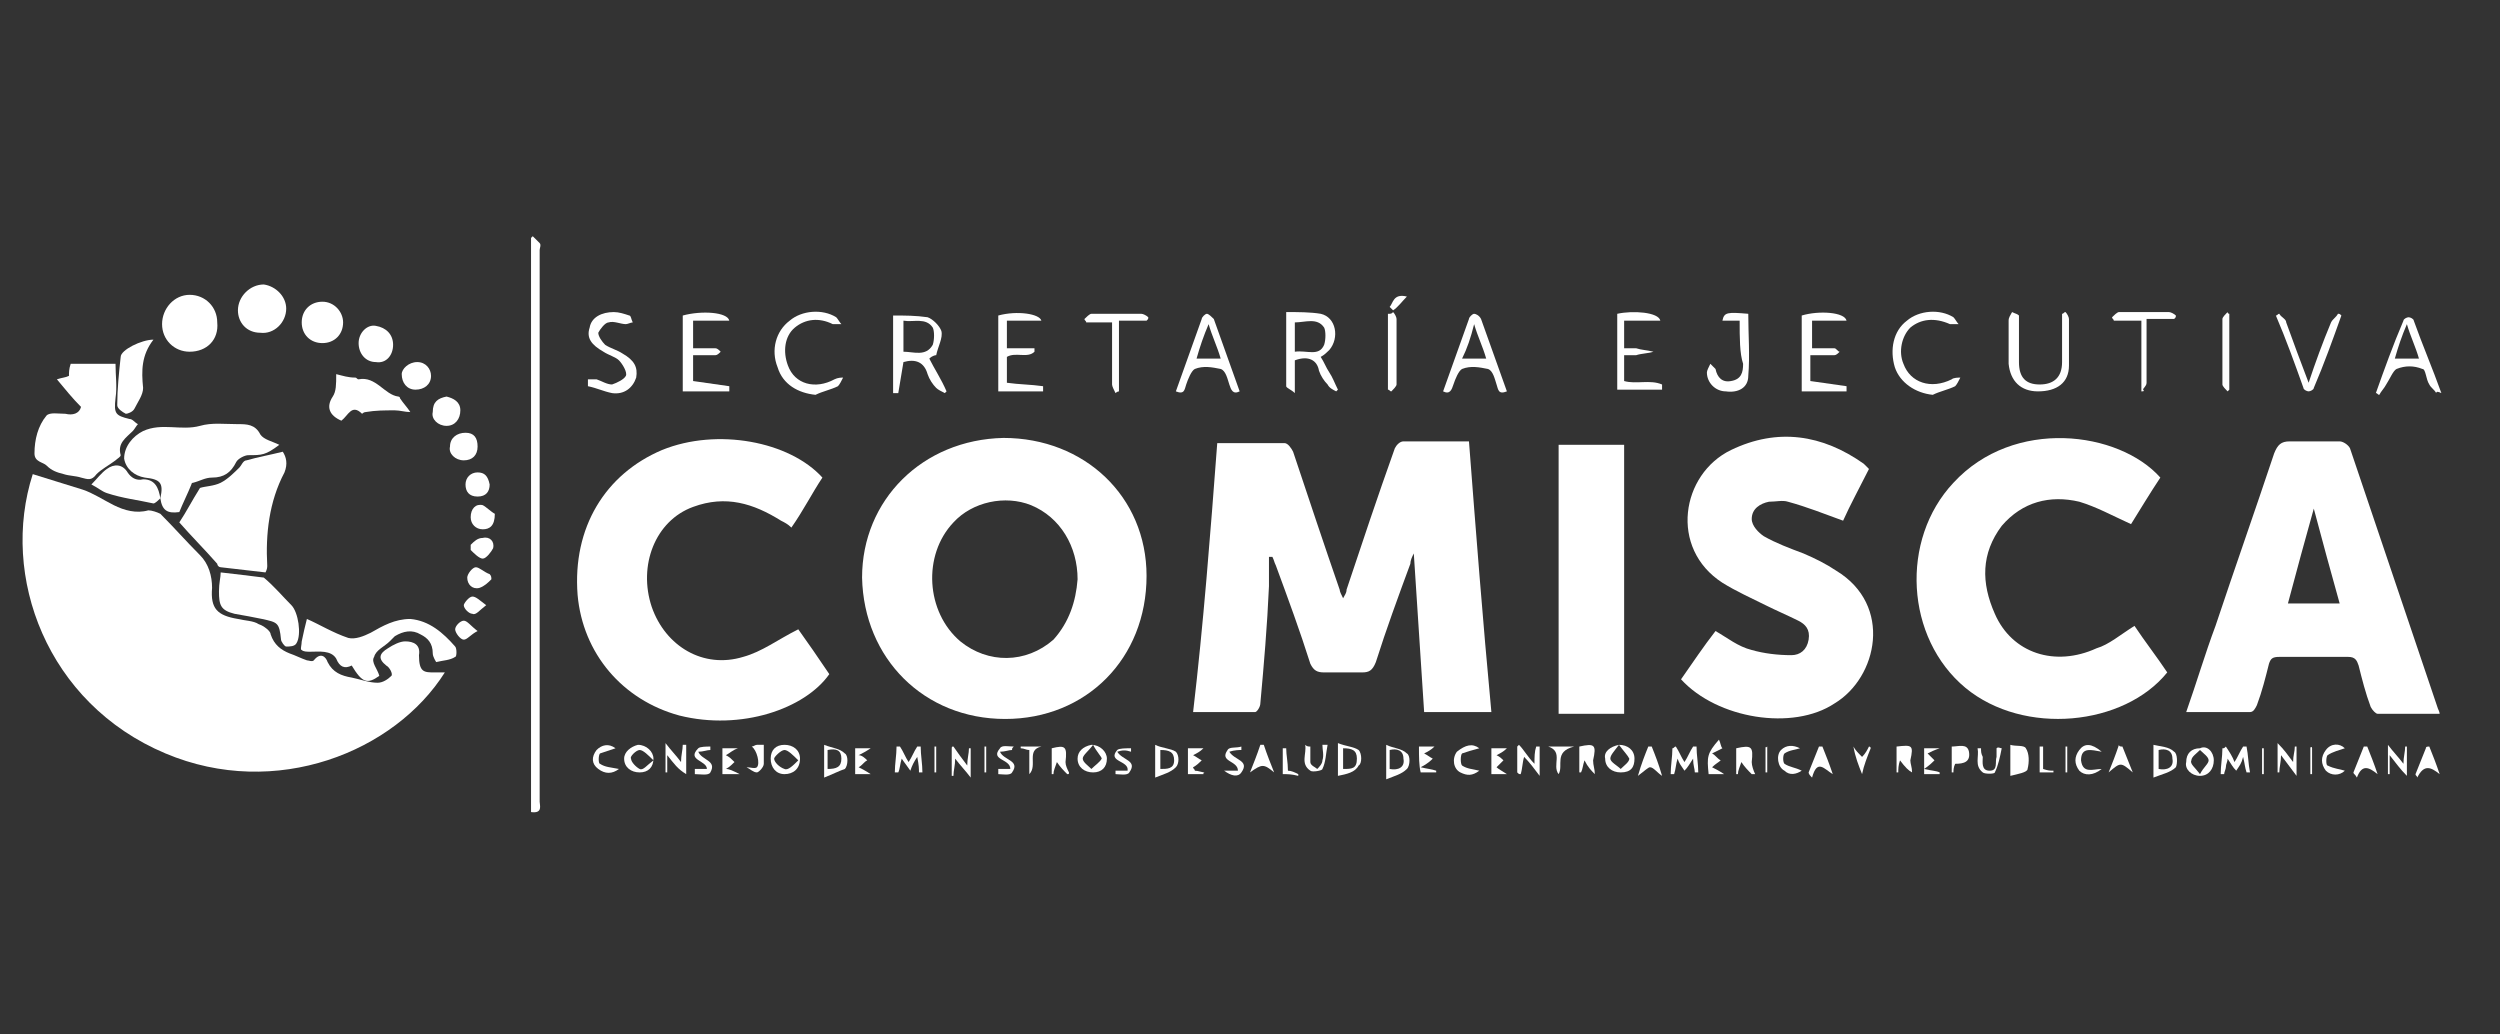 <?xml version="1.0" encoding="utf-8"?>
<!-- Generator: Adobe Illustrator 22.0.0, SVG Export Plug-In . SVG Version: 6.00 Build 0)  -->
<svg version="1.1" id="Layer_1" xmlns="http://www.w3.org/2000/svg" xmlns:xlink="http://www.w3.org/1999/xlink" x="0px" y="0px"
	 viewBox="0 0 145 60" style="enable-background:new 0 0 145 60;" xml:space="preserve">
<rect x="0" y="0" width="145" height="60" fill="#333333" stroke="none"/>
<style type="text/css">
	.st0{fill:#FFFFFF;}
</style>
<g>
	<path class="st0" d="M1.9,27.5c1,0.3,1.9,0.6,2.9,0.9c0.6,0.2,1.2,0.6,1.8,0.9c0.6,0.3,1.3,0.5,2,0.3c0.2,0,0.5,0.1,0.7,0.2
		c0.8,0.8,1.5,1.6,2.3,2.4c0.5,0.5,0.7,1.2,0.7,1.9c-0.1,1.2,0.3,1.6,1.5,1.8c0.4,0.1,0.9,0.1,1.2,0.3c0.3,0.1,0.7,0.4,0.7,0.6
		c0.2,0.6,0.6,0.9,1.1,1.1c0.3,0.1,0.7,0.3,1,0.4c0.1,0,0.3,0.1,0.4,0c0.4-0.5,0.7-0.2,0.8,0.1c0.3,0.6,0.8,0.8,1.4,0.9
		c0.5,0.1,1,0.3,1.5,0.3c0.3,0,0.6-0.2,0.8-0.4c0.1-0.1-0.1-0.5-0.3-0.6c-0.5-0.4-0.4-0.7,0.1-1c0.3-0.2,0.7-0.4,1-0.4
		c0.5,0,0.9,0.2,0.8,0.8C24.3,39,24.6,39,25.2,39c0.2,0,0.4,0,0.6,0c-2.9,4.6-9.8,7.4-16.2,4.7C2.7,40.8,0,33.4,1.9,27.5z"/>
	<path class="st0" d="M70.6,25.7c1.3,0,2.6,0,3.9,0c0.2,0,0.4,0.3,0.5,0.5c0.9,2.7,1.8,5.4,2.7,8c0,0.1,0.1,0.3,0.2,0.5
		c0.1-0.2,0.2-0.3,0.2-0.5c0.9-2.7,1.8-5.4,2.8-8.2c0.1-0.2,0.3-0.4,0.5-0.4c1.3,0,2.5,0,3.8,0c0.4,5.2,0.8,10.4,1.3,15.7
		c-1.3,0-2.5,0-3.9,0c-0.2-3.1-0.4-6.2-0.6-9.2c-0.1,0.2-0.2,0.4-0.2,0.6c-0.7,1.9-1.4,3.8-2,5.7C79.6,38.9,79.4,39,79,39
		c-0.7,0-1.5,0-2.2,0c-0.4,0-0.6-0.1-0.8-0.5c-0.6-1.9-1.3-3.8-2-5.7c-0.1-0.2-0.1-0.3-0.2-0.5c-0.1,0-0.1,0-0.2,0
		c0,0.6,0,1.2,0,1.7c-0.1,2.3-0.3,4.6-0.5,6.8c0,0.2-0.2,0.5-0.3,0.5c-1.2,0-2.4,0-3.6,0C69.8,36.2,70.2,31,70.6,25.7z"/>
	<path class="st0" d="M58.3,41.7c-4.7,0-8.2-3.5-8.3-8.2c0-4.5,3.5-8,8.2-8.1c4.7,0,8.3,3.4,8.3,8C66.5,38.2,63,41.7,58.3,41.7z
		 M62.5,33.6c0-1.9-1-3.6-2.7-4.3c-1.5-0.6-3.4-0.2-4.5,1c-1.8,1.9-1.6,5.2,0.4,6.9c1.6,1.3,3.8,1.3,5.4-0.1
		C62,36.1,62.4,34.9,62.5,33.6z"/>
	<path class="st0" d="M141.5,41.4c-1.2,0-2.4,0-3.6,0c-0.1,0-0.3-0.2-0.4-0.4c-0.3-0.8-0.5-1.6-0.7-2.4c-0.1-0.3-0.2-0.5-0.6-0.5
		c-1.3,0-2.7,0-4,0c-0.4,0-0.5,0.1-0.6,0.4c-0.2,0.8-0.4,1.6-0.7,2.4c-0.1,0.2-0.2,0.4-0.4,0.4c-1.2,0-2.4,0-3.7,0
		c0.6-1.7,1.1-3.4,1.7-5c1.1-3.3,2.3-6.7,3.4-10c0.2-0.5,0.4-0.7,0.9-0.7c1,0,2,0,2.9,0c0.2,0,0.5,0.2,0.6,0.4
		c1.7,5,3.4,10.1,5.1,15.1C141.5,41.3,141.5,41.4,141.5,41.4z M135.7,35c-0.5-1.8-1-3.6-1.5-5.5c-0.5,1.8-1,3.6-1.5,5.5
		C133.7,35,134.7,35,135.7,35z"/>
	<path class="st0" d="M123.8,36.3c0.6,0.9,1.3,1.8,1.9,2.7c-2.5,3.1-8.3,3.7-11.7,0.9c-3.5-2.9-3.8-8.6-0.7-11.9
		c3.5-3.8,9.6-3,12-0.3c-0.6,0.9-1.2,1.9-1.7,2.7c-1.1-0.5-2-1-3-1.3c-1.7-0.4-3.3,0-4.5,1.4c-1.2,1.6-1.2,3.3-0.4,5.1
		c1,2.3,3.5,3.1,5.9,2C122.3,37.4,123,36.8,123.8,36.3z"/>
	<path class="st0" d="M47.7,27.7c-0.6,0.9-1.1,1.9-1.8,2.9c-0.2-0.2-0.4-0.3-0.6-0.4c-1.6-1-3.2-1.5-5.1-0.8
		c-2.2,0.8-3.2,3.4-2.4,5.8c0.8,2.3,3,3.6,5.3,2.9c1.1-0.3,2-1,3.2-1.6c0.5,0.7,1.2,1.7,1.8,2.6c-1.4,2-5.1,3.3-8.7,2.4
		c-3.3-0.9-5.6-3.6-5.9-7c-0.3-3.9,1.6-7,4.9-8.4C41.6,24.8,45.8,25.6,47.7,27.7z"/>
	<path class="st0" d="M97.5,39.4c0.7-1,1.3-1.9,2-2.8c0.7,0.4,1.3,0.9,2.1,1.1c0.7,0.2,1.5,0.3,2.3,0.3c0.5,0,0.9-0.3,1-0.9
		c0.1-0.6-0.2-0.9-0.6-1.1c-0.6-0.3-1.3-0.6-1.9-0.9c-0.8-0.4-1.7-0.8-2.5-1.3c-3.1-2-2.4-6.3,0.5-7.7c2.7-1.3,5.3-0.9,7.7,0.8
		c0.1,0.1,0.2,0.2,0.3,0.3c-0.5,1-1.1,2.1-1.5,3c-1.1-0.4-2.1-0.8-3.2-1.1c-0.3-0.1-0.7,0-1.1,0c-0.5,0.1-1,0.4-1,1
		c0,0.4,0.4,0.8,0.7,1c0.7,0.4,1.5,0.7,2.3,1c0.7,0.3,1.3,0.6,1.9,1c3.3,2,2.4,6.2-0.1,7.7C104,42.4,99.6,41.7,97.5,39.4z"/>
	<path class="st0" d="M94.2,41.4c-1.3,0-2.5,0-3.8,0c0-5.2,0-10.4,0-15.6c1.2,0,2.5,0,3.8,0C94.2,31,94.2,36.2,94.2,41.4z"/>
	<path class="st0" d="M15.4,33.2c-0.9-0.1-1.7-0.2-2.6-0.3c-0.1,0-0.2-0.1-0.2-0.2c-0.7-0.8-1.5-1.6-2.2-2.4c0.4-0.6,0.7-1.2,1.2-2
		c0.3-0.1,0.8-0.1,1.2-0.3c0.4-0.2,0.8-0.6,1.1-0.9c0.1-0.1,0.2-0.4,0.4-0.4c0.7-0.2,1.3-0.3,2.1-0.5c0.2,0.3,0.3,0.7,0.1,1.2
		c-0.9,1.7-1.1,3.6-1,5.4C15.5,32.9,15.5,33,15.4,33.2z"/>
	<path class="st0" d="M9.3,28.9c0.2-0.9,0-1.1-0.9-1.2c-0.6-0.1-1.1-0.5-1.2-1.1c0-0.7,0.5-1.3,1.1-1.6c1.1-0.5,2.2,0,3.3-0.3
		c0.7-0.2,1.4-0.1,2.2-0.1c0.5,0,1,0,1.3,0.6c0.2,0.3,0.7,0.4,1.1,0.6c-0.8,0.6-1,0.6-1.8,0.6c-0.2,0-0.6,0.2-0.7,0.4
		c-0.3,0.6-0.7,0.9-1.4,0.9c-0.4,0-0.7,0.2-1.1,0.3c-0.1,0-0.1,0.1-0.1,0.1c-0.2,0.5-0.5,1.1-0.7,1.6C9.7,29.8,9.4,29.6,9.3,28.9
		L9.3,28.9z"/>
	<path class="st0" d="M4.7,23.6c-0.5-0.5-0.9-1-1.4-1.6c0.3-0.1,0.5-0.1,0.7-0.2c0-0.2,0-0.4,0.1-0.7c0.8,0,1.7,0,2.6,0
		c0,0.7,0.1,1.3,0,2c-0.1,0.9,0,1,0.8,1.2c0.2,0,0.3,0.2,0.5,0.3c-0.1,0.1-0.2,0.3-0.3,0.4c-0.4,0.4-0.9,0.7-0.7,1.4
		c0,0.1-0.2,0.2-0.3,0.3c-0.4,0.3-0.8,0.5-1.1,0.8c-0.3,0.4-0.5,0.3-0.9,0.2c-0.3-0.1-0.7-0.1-1-0.2C3.3,27.4,3,27.3,2.7,27
		c-0.2-0.2-0.7-0.2-0.7-0.7c0-0.8,0.2-1.6,0.7-2.2C2.9,23.9,3.4,24,3.8,24C4.2,24.1,4.6,24,4.7,23.6z"/>
	<path class="st0" d="M30.8,47.1c0-11.1,0-22.2,0-33.3c0,0,0.1-0.1,0.1-0.1c0.1,0.1,0.3,0.3,0.4,0.4c0.1,0.1,0,0.3,0,0.4
		c0,10.7,0,21.3,0,32C31.3,46.7,31.5,47.2,30.8,47.1z"/>
	<path class="st0" d="M22,39.2c-0.7,0.5-1,0.4-1.6-0.6c-0.4,0.2-0.7,0.1-0.9-0.4c-0.3-0.5-1-0.4-1.5-0.4c-0.2,0-0.4,0-0.5-0.1
		c-0.1,0,0-0.3,0-0.5c0.1-0.5,0.2-0.9,0.3-1.3c0.7,0.3,1.5,0.8,2.4,1.1c0.4,0.1,0.9-0.1,1.3-0.3c0.7-0.4,1.4-0.8,2.3-0.8
		c1.1,0.1,1.9,0.8,2.6,1.6c0.1,0.1,0.1,0.6,0,0.6c-0.3,0.2-0.7,0.2-1.1,0.3c0,0-0.2-0.3-0.2-0.5c0-0.6-0.3-0.9-0.7-1.1
		c-0.5-0.3-1-0.2-1.5,0.1c-0.1,0.1-0.2,0.2-0.3,0.3c-0.3,0.3-0.8,0.5-0.9,0.9C21.5,38.4,21.9,38.8,22,39.2z"/>
	<path class="st0" d="M12.8,33.2c0.9,0.1,1.7,0.2,2.5,0.3c0.6,0.5,1.1,1.1,1.6,1.6c0.4,0.4,0.6,1.7,0.3,2.2
		c-0.1,0.2-0.4,0.2-0.6,0.2c-0.1,0-0.3-0.3-0.3-0.4c-0.1-1-0.2-1-1.1-1.2c-0.5-0.1-1-0.2-1.6-0.3c-0.8-0.2-0.9-0.5-0.9-1.3
		C12.7,33.8,12.8,33.5,12.8,33.2z"/>
	<path class="st0" d="M11,20.4c-0.9,0-1.6-0.7-1.6-1.6c0-0.9,0.7-1.7,1.6-1.7c0.9,0,1.6,0.7,1.6,1.6C12.7,19.7,12,20.4,11,20.4z"/>
	<path class="st0" d="M19.8,24.4c-0.7-0.3-0.9-0.8-0.5-1.4c0.2-0.3,0.2-0.7,0.2-1.3c0.4,0.1,0.7,0.2,1.1,0.2c0.1,0,0.1,0.1,0.2,0.1
		c1-0.2,1.5,0.9,2.3,1c0,0,0.1,0,0.1,0.1c0.2,0.3,0.4,0.5,0.6,0.8c-0.3,0-0.6-0.1-0.9-0.1c-0.6,0-1.1,0-1.7,0.1
		c-0.1,0-0.2,0.1-0.2,0.1C20.4,23.4,20.2,24.1,19.8,24.4z"/>
	<path class="st0" d="M16.6,17.9c0,0.8-0.7,1.5-1.5,1.4c-0.8,0-1.3-0.6-1.3-1.3c0-0.8,0.7-1.5,1.5-1.5C16,16.6,16.6,17.2,16.6,17.9z
		"/>
	<path class="st0" d="M75.1,20.9c0,0.6,0,1.1,0,1.9c-0.2-0.2-0.5-0.3-0.5-0.4c0-1.4,0-2.8,0-4.3c0.7,0,1.4,0,2,0.1
		c0.9,0.2,1.1,1.4,0.5,2.1c-0.1,0.1-0.3,0.3-0.5,0.4c0.2,0.3,0.3,0.6,0.5,0.9c0.2,0.3,0.3,0.6,0.5,1c0,0-0.1,0.1-0.1,0.1
		c-0.2-0.1-0.4-0.2-0.5-0.4c-0.2-0.2-0.4-0.5-0.5-0.8C76.4,20.9,75.9,20.6,75.1,20.9z M75.1,20.4c0.7-0.1,1.4,0.3,1.7-0.4
		c0.1-0.3,0.1-0.8,0-1c-0.4-0.6-1.1-0.3-1.7-0.3C75.1,19.3,75.1,19.8,75.1,20.4z"/>
	<path class="st0" d="M53.9,20.8c0.3,0.6,0.7,1.2,1,1.9c0,0-0.1,0.1-0.1,0.1c-0.2-0.1-0.4-0.2-0.5-0.3c-0.2-0.2-0.4-0.5-0.5-0.8
		c-0.2-0.7-0.7-0.9-1.4-0.7c-0.1,0.6-0.2,1.2-0.3,1.8c0,0-0.2,0-0.3,0c0-1.5,0-3,0-4.5c0.7,0,1.3,0,2,0.1c0.3,0.1,0.7,0.5,0.8,0.8
		c0.1,0.4-0.2,0.9-0.3,1.4C54.3,20.6,54.1,20.6,53.9,20.8z M52.4,20.4c0.6,0,1.3,0.3,1.7-0.4c0.1-0.3,0.1-0.8,0-1
		c-0.4-0.6-1.1-0.3-1.7-0.4C52.4,19.3,52.4,19.8,52.4,20.4z"/>
	<path class="st0" d="M8.9,19.7c-0.7,0.9-0.7,1.8-0.6,2.8c0,0.4-0.3,0.8-0.5,1.2C7.7,23.9,7.4,24,7.3,24c-0.2-0.1-0.5-0.3-0.5-0.5
		c0-0.9,0.1-1.9,0.2-2.8C7,20.3,8.2,19.7,8.9,19.7z"/>
	<path class="st0" d="M96.3,18.6c-0.7,0-1.4,0-2.1,0c0,0.5,0,1,0,1.6c0.3,0,0.5,0,0.7,0c0.3,0.1,0.6,0.1,1,0.2
		c-0.3,0.1-0.7,0.1-1,0.2c-0.2,0-0.5,0-0.7,0c0,0.6,0,1,0,1.5c0.7,0.2,1.5-0.1,2.2,0.2c0,0.1,0,0.2,0,0.3c-0.9,0-1.7,0-2.6,0
		c0-1.4,0-2.9,0-4.4C94.7,18,96.2,18.1,96.3,18.6z"/>
	<path class="st0" d="M60.5,22.7c-0.9,0-1.8,0-2.6,0c0-1.5,0-3,0-4.4c1.1-0.3,2.4-0.1,2.5,0.3c-0.7,0-1.3,0-2,0c0,0.6,0,1,0,1.6
		c0.5,0,1.1,0,1.6,0c0,0.1,0,0.2,0,0.2c-0.4,0.4-1.1,0-1.6,0.3c0,0.5,0,1,0,1.5c0.7,0.1,1.4,0.1,2.1,0.2
		C60.5,22.4,60.5,22.6,60.5,22.7z"/>
	<path class="st0" d="M107.1,18.6c-0.4,0-0.7,0-1,0c-0.3,0-0.6,0-1,0c0,0.5,0,1,0,1.6c0.4,0,0.9,0,1.3,0c0.1,0,0.2,0.2,0.3,0.2
		c-0.1,0.1-0.2,0.2-0.3,0.2c-0.4,0-0.9,0-1.4,0c0,0.6,0,1,0,1.5c0.7,0.1,1.4,0.2,2.1,0.3c0,0,0,0.2,0,0.3c-0.9,0-1.7,0-2.6,0
		c0-1.5,0-2.9,0-4.4C105.5,18,107,18.1,107.1,18.6z"/>
	<path class="st0" d="M42.3,18.6c-0.7,0-1.4,0-2.1,0c0,0.5,0,1,0,1.6c0.5,0,0.9,0,1.3,0c0.1,0,0.2,0.1,0.3,0.2
		c-0.1,0.1-0.2,0.2-0.3,0.2c-0.4,0-0.8,0-1.3,0c0,0.5,0,1,0,1.5c0.7,0.1,1.4,0.2,2.1,0.3c0,0,0,0.2,0,0.3c-0.9,0-1.7,0-2.7,0
		c0-0.8,0-1.5,0-2.2c0-0.7,0-1.4,0-2.2C40.7,18,42.2,18.1,42.3,18.6z"/>
	<path class="st0" d="M117.1,18.3c0,0.9,0,1.8,0,2.7c0,0.9,0.4,1.3,1.2,1.3c0.8,0,1.3-0.4,1.3-1.3c0-0.9,0-1.9,0-2.8
		c0.1,0,0.1-0.1,0.2-0.1c0.1,0.1,0.2,0.3,0.2,0.4c0,0.9,0,1.8,0,2.7c0,1-0.7,1.5-1.8,1.5c-1,0-1.6-0.6-1.7-1.6c0-0.8,0-1.7,0-2.5
		c0-0.2,0.1-0.3,0.2-0.5C116.9,18.2,117,18.2,117.1,18.3z"/>
	<path class="st0" d="M141.3,22.8c-0.1-0.2-0.3-0.3-0.4-0.5c-0.2-0.3-0.2-0.9-0.4-0.9c-0.5-0.2-1-0.2-1.5,0
		c-0.2,0.1-0.4,0.6-0.6,0.9c-0.1,0.2-0.3,0.4-0.4,0.6c-0.1,0-0.1-0.1-0.2-0.1c0.5-1.4,1-2.8,1.6-4.2c0-0.1,0.2-0.2,0.3-0.2
		c0.1,0,0.3,0.1,0.3,0.2c0.5,1.4,1.1,2.8,1.6,4.2C141.4,22.7,141.3,22.7,141.3,22.8z M140.3,20.8c-0.2-0.7-0.5-1.3-0.7-2
		c-0.3,0.7-0.5,1.3-0.7,2C139.4,20.8,139.8,20.8,140.3,20.8z"/>
	<path class="st0" d="M68.2,22.7c0.5-1.4,1-2.8,1.5-4.2c0-0.1,0.2-0.3,0.3-0.3c0.1,0,0.3,0.2,0.4,0.3c0.5,1.4,1,2.8,1.5,4.2
		c-0.4,0.2-0.5-0.1-0.6-0.4c-0.1-0.3-0.2-0.8-0.5-0.9c-0.5-0.1-1-0.2-1.5,0c-0.2,0.1-0.4,0.6-0.5,0.9C68.7,22.6,68.7,22.9,68.2,22.7
		z M70.8,20.8c-0.2-0.7-0.5-1.3-0.7-2c-0.3,0.7-0.5,1.3-0.7,2C69.9,20.8,70.3,20.8,70.8,20.8z"/>
	<path class="st0" d="M83.7,22.7c0.5-1.4,1-2.8,1.5-4.2c0-0.1,0.2-0.3,0.3-0.3c0.1,0,0.3,0.1,0.4,0.3c0.5,1.4,1,2.8,1.5,4.2
		c-0.5,0.2-0.5-0.1-0.6-0.4c-0.1-0.3-0.2-0.8-0.5-0.9c-0.5-0.1-1-0.2-1.5,0c-0.2,0.1-0.4,0.6-0.5,0.9C84.2,22.6,84.1,22.9,83.7,22.7
		z M84.8,20.8c0.5,0,0.9,0,1.4,0c-0.2-0.7-0.5-1.3-0.7-2C85.3,19.6,85.1,20.2,84.8,20.8z"/>
	<path class="st0" d="M9.3,28.9C9.2,29,9,29.2,8.9,29.2C8,29,7.1,28.9,6.2,28.6c-0.3-0.1-0.5-0.3-0.9-0.5c0.3-0.3,0.6-0.7,0.9-0.9
		c0.4-0.3,0.9-0.3,1.2,0.2c0.2,0.3,0.5,0.5,0.9,0.4C9,27.8,9.2,28.3,9.3,28.9C9.3,28.9,9.3,28.9,9.3,28.9z"/>
	<path class="st0" d="M47.3,22.9c-1-0.1-1.9-0.6-2.2-1.6c-0.4-1-0.1-2.1,0.7-2.7c0.7-0.6,1.9-0.7,2.7-0.2c0.1,0.1,0.2,0.3,0.3,0.4
		c-0.2,0-0.4,0-0.5,0c-0.8-0.4-1.6-0.3-2.2,0.2c-0.6,0.5-0.7,1.4-0.4,2.2c0.4,1.1,1.6,1.4,2.7,0.8c0.2-0.1,0.4-0.1,0.5-0.1
		c-0.1,0.2-0.2,0.4-0.3,0.5C48.2,22.6,47.7,22.7,47.3,22.9z"/>
	<path class="st0" d="M112.1,22.9c-1-0.1-1.9-0.7-2.2-1.6c-0.3-1-0.1-2.1,0.7-2.7c0.7-0.6,1.9-0.7,2.7-0.2c0.1,0.1,0.2,0.3,0.3,0.4
		c-0.2,0-0.3,0-0.5,0c-0.9-0.4-1.7-0.3-2.3,0.2c-0.5,0.5-0.7,1.4-0.4,2.1c0.4,1.1,1.6,1.5,2.8,0.9c0.1-0.1,0.4-0.1,0.5-0.1
		c-0.1,0.2-0.2,0.4-0.3,0.5C113,22.6,112.5,22.7,112.1,22.9z"/>
	<path class="st0" d="M18.7,19.9c-0.7,0-1.2-0.5-1.2-1.2c0-0.7,0.5-1.2,1.2-1.2c0.7,0,1.2,0.6,1.2,1.2
		C19.9,19.4,19.4,19.9,18.7,19.9z"/>
	<path class="st0" d="M34.1,22c0.2,0,0.3,0,0.5,0c0.3,0.1,0.6,0.3,0.9,0.3c0.3-0.1,0.7-0.3,0.8-0.5c0.1-0.2-0.2-0.7-0.4-0.9
		c-0.2-0.2-0.6-0.3-0.9-0.5c-0.7-0.4-1-0.8-0.8-1.4c0.1-0.6,0.7-0.9,1.4-0.9c0.3,0,0.6,0.1,0.9,0.2c0.1,0,0.1,0.2,0.2,0.4
		c-0.1,0-0.3,0.1-0.4,0.1c-0.3,0-0.7-0.2-1-0.1c-0.2,0-0.5,0.4-0.6,0.6c0,0.2,0.2,0.5,0.4,0.7c0.3,0.2,0.7,0.3,1,0.5
		c0.7,0.4,0.9,0.8,0.8,1.4c-0.2,0.6-0.7,1-1.4,0.9c-0.5-0.1-0.9-0.3-1.4-0.4C34.1,22.3,34.1,22.2,34.1,22z"/>
	<path class="st0" d="M135.8,18.3c-0.5,1.4-1,2.8-1.6,4.2c0,0.1-0.2,0.2-0.3,0.2c-0.1,0-0.3-0.1-0.3-0.2c-0.5-1.4-1-2.8-1.6-4.2
		c0.1,0,0.1-0.1,0.2-0.1c0.1,0.2,0.4,0.3,0.4,0.5c0.4,1.1,0.8,2.2,1.3,3.5c0.4-1.2,0.8-2.3,1.3-3.5c0.1-0.2,0.3-0.3,0.4-0.5
		C135.7,18.2,135.7,18.2,135.8,18.3z"/>
	<path class="st0" d="M100.9,18.6c-0.4,0-0.7,0-1,0c0.1-0.5,0.3-0.5,1.5-0.4c0,1.2,0.1,2.4,0,3.6c0,0.7-0.6,1-1.3,0.9
		c-0.6,0-1.1-0.5-1.1-1.1c0-0.1,0.1-0.3,0.2-0.5c0.1,0.1,0.2,0.2,0.3,0.3c0.1,0.5,0.4,0.8,0.9,0.7c0.6-0.1,0.7-0.5,0.7-1
		C100.9,20.5,100.9,19.6,100.9,18.6z"/>
	<path class="st0" d="M124.2,22.7c0-1.3,0-2.7,0-4.1c-0.6,0-1.1,0-1.6,0c0-0.1-0.1-0.1-0.1-0.2c0.1-0.1,0.3-0.3,0.4-0.3
		c1,0,2,0,2.9,0c0.1,0,0.3,0.1,0.4,0.2c0,0.1,0,0.1-0.1,0.2c-0.5,0-1,0-1.6,0c0,0.8,0,1.6,0,2.4c0,0.4,0,0.9,0,1.3
		c0,0.2-0.2,0.3-0.2,0.4C124.4,22.7,124.3,22.7,124.2,22.7z"/>
	<path class="st0" d="M64.9,18.6c0,1.4,0,2.7,0,4.1c-0.1,0-0.2,0.1-0.2,0.1c-0.1-0.2-0.2-0.4-0.2-0.5c0-1.2,0-2.3,0-3.6
		c-0.5,0-1,0-1.5,0c0-0.1-0.1-0.1-0.1-0.2c0.1-0.1,0.3-0.3,0.4-0.3c1,0,2,0,2.9,0c0.1,0,0.3,0.1,0.4,0.2c0,0.1,0,0.1-0.1,0.2
		C65.9,18.6,65.4,18.6,64.9,18.6z"/>
	<path class="st0" d="M22.8,20c0,0.6-0.4,1.1-1,1c-0.6,0-1-0.5-1-1.1c0-0.6,0.5-1.1,1-1C22.4,19,22.8,19.4,22.8,20z"/>
	<path class="st0" d="M129.3,18.2c0,1.5,0,2.9,0,4.4c0,0-0.1,0.1-0.1,0.1c-0.1-0.1-0.3-0.3-0.3-0.4c0-1.3,0-2.6,0-3.8
		c0-0.1,0.2-0.3,0.3-0.4C129.2,18.2,129.3,18.2,129.3,18.2z"/>
	<path class="st0" d="M80.8,18.1c0.1,0.1,0.2,0.3,0.2,0.4c0,1.3,0,2.5,0,3.8c0,0.1-0.2,0.3-0.3,0.4c-0.1,0-0.1-0.1-0.2-0.1
		c0-1.3,0-2.6,0-3.9c0-0.2,0-0.3,0-0.5C80.7,18.2,80.7,18.2,80.8,18.1z"/>
	<path class="st0" d="M24.2,21c0.5,0,0.8,0.4,0.8,0.8c0,0.5-0.4,0.8-0.9,0.8c-0.5,0-0.8-0.4-0.8-0.9C23.3,21.4,23.7,21,24.2,21z"/>
	<path class="st0" d="M27.7,25.9c0,0.5-0.3,0.8-0.8,0.8c-0.5,0-0.9-0.4-0.8-0.8c0-0.5,0.4-0.8,0.9-0.8
		C27.5,25.1,27.7,25.4,27.7,25.9z"/>
	<path class="st0" d="M25.9,23c0.4,0.1,0.8,0.3,0.8,0.8c0,0.5-0.3,0.9-0.8,0.9c-0.5,0-0.9-0.4-0.8-0.8C25.1,23.3,25.4,23.1,25.9,23z
		"/>
	<path class="st0" d="M116.6,45c0-0.7,0-1.2,0-1.8c0.3,0.1,0.8,0,0.9,0.2c0.2,0.3,0.2,0.8,0.1,1.2C117.6,44.8,117,44.9,116.6,45z"/>
	<path class="st0" d="M28.7,29.8c0,0.7-0.3,0.9-0.7,0.9c-0.4,0-0.7-0.3-0.7-0.7c0-0.5,0.3-0.8,0.7-0.7
		C28.2,29.4,28.5,29.7,28.7,29.8z"/>
	<path class="st0" d="M28.4,28.1c0,0.4-0.2,0.7-0.7,0.7c-0.5,0-0.7-0.3-0.7-0.7c0-0.4,0.3-0.7,0.7-0.7
		C28.1,27.4,28.3,27.6,28.4,28.1z"/>
	<path class="st0" d="M129.7,44.7c-0.2-0.2-0.3-0.4-0.5-0.7c0,0.2-0.1,0.3-0.1,0.5c0,0.1-0.1,0.3-0.1,0.4c-0.1,0-0.1,0-0.2,0
		c0-0.5,0.1-1,0.1-1.5c0.1,0,0.1,0,0.2-0.1c0.2,0.3,0.4,0.6,0.5,0.9c0.2-0.3,0.3-0.6,0.5-0.9c0.1,0,0.1,0,0.2,0
		c0.1,0.5,0.1,1,0.2,1.5c-0.1,0-0.1,0-0.2,0c-0.1-0.3-0.1-0.5-0.2-0.9C130,44.3,129.9,44.4,129.7,44.7z"/>
	<path class="st0" d="M101.6,44.9c-0.2-0.2-0.4-0.4-0.6-0.7c-0.1,0.3-0.2,0.5-0.2,0.7c0,0-0.1,0-0.1,0c0-0.5,0-1,0-1.5
		c0.9-0.2,1-0.1,0.9,0.8c0,0.2,0.1,0.5,0.2,0.7C101.7,44.9,101.7,44.9,101.6,44.9z"/>
	<path class="st0" d="M61.9,44.9c-0.2-0.2-0.4-0.4-0.6-0.7c-0.1,0.3-0.2,0.5-0.2,0.7c0,0-0.1,0-0.1,0c0-0.5,0-1,0-1.5
		c0.8-0.2,0.9-0.1,0.8,0.8c0,0.2,0.1,0.4,0.2,0.6C62,44.9,62,44.9,61.9,44.9z"/>
	<path class="st0" d="M53.2,43.9c-0.2,0.3-0.3,0.5-0.4,0.8c-0.2-0.3-0.3-0.4-0.5-0.7c-0.1,0.3-0.1,0.6-0.2,0.8c-0.1,0-0.1,0-0.2,0
		c0-0.5,0.1-1,0.1-1.5c0.1,0,0.1,0,0.2,0c0.2,0.3,0.3,0.6,0.5,0.9c0.2-0.3,0.3-0.6,0.5-0.9c0.1,0,0.1,0,0.2,0c0,0.5,0.1,1,0.1,1.5
		c-0.1,0-0.1,0-0.2,0C53.3,44.6,53.3,44.4,53.2,43.9z"/>
	<path class="st0" d="M98.2,44c-0.2,0.3-0.3,0.5-0.5,0.7c-0.2-0.3-0.3-0.4-0.4-0.7c-0.1,0.3-0.1,0.6-0.2,0.9c-0.1,0-0.1,0-0.2,0
		c0-0.5,0.1-1,0.1-1.5c0.1,0,0.1-0.1,0.2-0.1c0.2,0.3,0.3,0.6,0.5,0.9c0.2-0.3,0.3-0.6,0.5-0.9c0.1,0,0.1,0,0.2,0
		c0,0.5,0.1,1,0.1,1.5c-0.1,0-0.1,0-0.2,0C98.3,44.6,98.2,44.4,98.2,44z"/>
	<path class="st0" d="M132.1,43.1c0.4,0.4,0.6,0.7,0.9,1.1c0-0.4,0.1-0.6,0.1-0.9c0,0,0.1,0,0.1,0c0,0.5,0,1,0,1.7
		c-0.3-0.4-0.6-0.8-0.9-1.2c0,0.4-0.1,0.7-0.1,1c0,0-0.1,0-0.1,0C132.1,44.4,132.1,43.9,132.1,43.1z"/>
	<path class="st0" d="M92.5,44.9c-0.2-0.2-0.4-0.4-0.6-0.8c-0.1,0.3-0.1,0.5-0.2,0.7c0,0-0.1,0-0.1,0c0-0.5,0-1,0-1.5
		c0.9-0.2,1-0.1,0.8,0.8C92.4,44.4,92.5,44.6,92.5,44.9C92.6,44.9,92.5,44.9,92.5,44.9z"/>
	<path class="st0" d="M110.2,44.1c-0.1,0.3-0.1,0.5-0.1,0.7c0,0-0.1,0-0.1,0c0-0.5,0-1,0-1.5c0.9-0.1,1-0.1,0.8,0.8
		c0,0.2,0.1,0.4,0.1,0.7C110.7,44.7,110.5,44.5,110.2,44.1z"/>
	<path class="st0" d="M47.8,45.1c0-0.8,0-1.2,0-1.9c0.5,0.2,0.9,0.2,1.2,0.5c0.2,0.1,0.2,0.7,0,0.9C48.7,44.7,48.3,44.9,47.8,45.1z
		 M48,44.6c0.5,0,0.8-0.1,0.8-0.6c0-0.5-0.3-0.6-0.8-0.5C48,43.9,48,44.3,48,44.6z"/>
	<path class="st0" d="M113.4,44.3c-0.1,0.2-0.1,0.4-0.1,0.5c0,0-0.1,0-0.1,0c0-0.5,0-1,0-1.5c0.4,0,0.9-0.2,1,0.3
		C114.3,44.2,113.9,44.3,113.4,44.3z"/>
	<path class="st0" d="M28.5,33.6c-0.2,0.2-0.4,0.4-0.7,0.5c-0.4,0.1-0.7-0.2-0.7-0.6c0-0.2,0.3-0.6,0.5-0.6c0.2,0,0.5,0.3,0.8,0.4
		C28.5,33.4,28.5,33.5,28.5,33.6z"/>
	<path class="st0" d="M27.3,31.6c0.2-0.2,0.4-0.4,0.7-0.4c0.4-0.1,0.7,0.2,0.6,0.6c-0.1,0.2-0.4,0.6-0.6,0.6c-0.2,0-0.5-0.3-0.7-0.5
		C27.3,31.8,27.3,31.7,27.3,31.6z"/>
	<path class="st0" d="M45.5,44.9c-0.5,0-0.8-0.4-0.8-0.9c0-0.5,0.3-0.8,0.8-0.8c0.5,0,0.9,0.3,0.9,0.8C46.4,44.6,46,44.9,45.5,44.9z
		 M46.3,44.1c-0.3-0.3-0.6-0.6-0.8-0.6c-0.2,0-0.6,0.4-0.6,0.5c0,0.2,0.3,0.5,0.6,0.6C45.7,44.7,46,44.4,46.3,44.1z"/>
	<path class="st0" d="M93.9,43.2c0.5,0,0.9,0.3,0.9,0.8c0,0.5-0.2,0.8-0.8,0.8c-0.5,0-0.9-0.3-0.9-0.8C93,43.6,93.4,43.3,93.9,43.2z
		 M93.9,43.2c-0.3,0.4-0.5,0.6-0.5,0.8c0,0.2,0.4,0.4,0.6,0.6c0.2-0.2,0.5-0.4,0.5-0.6C94.4,43.8,94.2,43.6,93.9,43.2z"/>
	<path class="st0" d="M63.3,43.2c0.5,0,0.9,0.4,0.9,0.8c0,0.5-0.3,0.8-0.8,0.8c-0.5,0-0.9-0.3-0.9-0.8
		C62.5,43.6,62.8,43.3,63.3,43.2z M63.4,43.2c-0.3,0.4-0.6,0.6-0.6,0.8c0,0.2,0.3,0.4,0.5,0.6c0.2-0.2,0.5-0.4,0.6-0.6
		C63.9,43.9,63.6,43.6,63.4,43.2z"/>
	<path class="st0" d="M128.4,44.1c0,0.5-0.3,0.9-0.8,0.9c-0.5,0-0.9-0.4-0.8-0.8c0-0.5,0.3-0.8,0.8-0.8
		C128,43.2,128.4,43.6,128.4,44.1z M127.6,44.9c0.2-0.4,0.5-0.6,0.5-0.8c0-0.2-0.3-0.4-0.5-0.6c-0.2,0.2-0.5,0.4-0.5,0.6
		C127,44.3,127.3,44.5,127.6,44.9z"/>
	<path class="st0" d="M99.7,42.9c0.1,0.2,0.1,0.4,0.2,0.5c-0.2,0.1-0.4,0.2-0.6,0.3c0.2,0.1,0.3,0.3,0.5,0.4
		c-0.1,0.1-0.3,0.2-0.5,0.4c0.2,0.1,0.4,0.2,0.7,0.4c-0.3,0-0.6,0-0.9,0C99,43.9,99,43.7,99.7,42.9z"/>
	<path class="st0" d="M37,43.2c0.5,0,0.9,0.4,0.9,0.8c0,0.5-0.3,0.8-0.8,0.8c-0.5,0-0.9-0.3-0.9-0.8C36.2,43.6,36.6,43.3,37,43.2z
		 M37.9,44.1c-0.3-0.3-0.6-0.6-0.8-0.6c-0.2,0-0.6,0.4-0.5,0.5c0,0.2,0.3,0.5,0.5,0.6C37.3,44.7,37.5,44.4,37.9,44.1z"/>
	<path class="st0" d="M38.7,43.8c0,0.4,0,0.7,0,1c0,0-0.1,0-0.1,0c0-0.5,0-1,0-1.7c0.3,0.4,0.6,0.7,0.9,1.1c0-0.4,0.1-0.7,0.1-1
		c0.1,0,0.1,0,0.2,0c0,0.5,0,1,0,1.7C39.3,44.6,39.1,44.3,38.7,43.8z"/>
	<path class="st0" d="M88,44.8c0-0.5,0-1,0-1.5c0,0,0.1-0.1,0.1-0.1c0.3,0.3,0.5,0.7,0.9,1.1c0-0.4,0-0.7,0.1-1c0.1,0,0.1,0,0.2,0
		c0,0.5,0,1,0,1.7c-0.3-0.4-0.6-0.8-0.9-1.1c-0.1,0.3-0.1,0.7-0.2,1C88.1,44.9,88.1,44.9,88,44.8z"/>
	<path class="st0" d="M77.6,45c0-0.7,0-1.2,0-1.9c0.5,0.2,0.9,0.2,1.2,0.4c0.2,0.2,0.2,0.8,0,0.9C78.6,44.8,78.1,44.9,77.6,45z
		 M77.9,44.6c0.5,0,0.8,0,0.8-0.6c0-0.5-0.3-0.6-0.8-0.6C77.9,43.9,77.9,44.3,77.9,44.6z"/>
	<path class="st0" d="M55.3,43.3c0.2,0.3,0.5,0.7,0.8,1.1c0-0.4,0.1-0.7,0.1-1c0,0,0.1,0,0.1,0c0,0.5,0,1,0,1.7
		c-0.3-0.4-0.6-0.7-0.9-1.1c0,0.4-0.1,0.7-0.1,1c0,0-0.1,0-0.1,0c0-0.5,0-1,0-1.5C55.2,43.3,55.2,43.3,55.3,43.3z"/>
	<path class="st0" d="M138.6,43.8c0,0.5,0,0.8,0,1.1c0,0-0.1,0-0.1,0c0-0.5,0-1,0-1.7c0.3,0.4,0.6,0.7,0.9,1.1c0-0.4,0.1-0.7,0.1-1
		c0,0,0.1,0,0.1,0c0,0.5,0,1,0,1.7C139.2,44.6,139,44.3,138.6,43.8z"/>
	<path class="st0" d="M124.9,45.1c0-0.8,0-1.2,0-1.9c0.4,0.1,0.9,0.1,1.2,0.4c0.2,0.1,0.2,0.7,0.1,0.9
		C125.9,44.8,125.4,44.9,124.9,45.1z M125.2,44.6c0.5,0.1,0.9-0.1,0.8-0.6c0-0.5-0.4-0.6-0.8-0.5C125.2,43.9,125.2,44.2,125.2,44.6z
		"/>
	<path class="st0" d="M80.4,43.2c0.4,0.2,0.9,0.2,1.2,0.5c0.2,0.1,0.2,0.7,0,0.9c-0.3,0.3-0.7,0.4-1.2,0.6
		C80.4,44.4,80.4,43.9,80.4,43.2z M80.6,44.6c0.5,0.1,0.9-0.1,0.8-0.6c0-0.5-0.4-0.6-0.8-0.5C80.6,43.9,80.6,44.3,80.6,44.6z"/>
	<path class="st0" d="M67,45.1c0-0.7,0-1.2,0-1.9c0.4,0.2,0.9,0.2,1.2,0.4c0.2,0.2,0.2,0.7,0,0.9C67.9,44.8,67.5,44.9,67,45.1z
		 M67.3,43.5c0,0.4,0,0.8,0,1.1c0.4,0,0.8,0,0.8-0.5C68.1,43.6,67.8,43.5,67.3,43.5z"/>
	<path class="st0" d="M116.1,43.4c-0.1,0.5-0.2,1-0.4,1.4c0,0.1-0.6,0.1-0.7,0c-0.5-0.4-0.2-0.9-0.3-1.4c0.1,0,0.1,0,0.2,0
		c0,0.2,0,0.3,0.1,0.5c0,0.3-0.1,0.8,0.4,0.8c0.5,0,0.3-0.5,0.4-0.8c0-0.2,0-0.4,0-0.5C115.9,43.3,116,43.4,116.1,43.4z"/>
	<path class="st0" d="M104.9,44.8c0.2-0.5,0.4-1,0.6-1.5c0.1,0,0.1,0,0.2,0c0.2,0.5,0.4,1,0.6,1.6c-0.5-0.3-0.9-0.9-1.2,0.2
		C105,45,104.9,44.9,104.9,44.8z"/>
	<path class="st0" d="M123.1,43.3c0.2,0.5,0.4,1,0.6,1.5c-0.7-0.6-0.7-0.6-1.4,0c0.2-0.5,0.4-1,0.6-1.6
		C122.9,43.3,123,43.3,123.1,43.3z"/>
	<path class="st0" d="M140.9,43.3c0.2,0.5,0.4,1,0.6,1.6c-0.5-0.4-0.9-0.6-1.3,0.2c0-0.1-0.1-0.1-0.1-0.2c0.2-0.5,0.4-1,0.6-1.5
		C140.7,43.3,140.8,43.3,140.9,43.3z"/>
	<path class="st0" d="M42.9,44.9c-0.4,0-0.7,0-1,0c0-0.5,0-1,0-1.5c0.3,0,0.6,0,0.9,0c-0.3,0.1-0.5,0.3-0.7,0.4
		c0.2,0.1,0.3,0.2,0.5,0.4c-0.1,0.1-0.3,0.3-0.5,0.4C42.3,44.6,42.5,44.7,42.9,44.9z"/>
	<path class="st0" d="M73.9,44.8c-0.6-0.5-0.7-0.5-1.4,0c0.2-0.5,0.4-1,0.6-1.6c0.1,0,0.2,0,0.2,0C73.5,43.8,73.7,44.3,73.9,44.8z"
		/>
	<path class="st0" d="M136.5,44.8c0.2-0.5,0.4-1,0.6-1.5c0.1,0,0.1,0,0.2,0c0.2,0.5,0.4,1,0.6,1.6c-0.5-0.4-0.9-0.6-1.2,0.2
		C136.6,44.9,136.5,44.9,136.5,44.8z"/>
	<path class="st0" d="M95,45c0.2-0.7,0.4-1.2,0.6-1.7c0.1,0,0.2,0,0.2,0c0.2,0.5,0.4,1,0.6,1.7c-0.3-0.2-0.5-0.5-0.7-0.5
		C95.6,44.5,95.4,44.7,95,45z"/>
	<path class="st0" d="M27.7,36.6c-0.4,0.2-0.6,0.5-0.8,0.5c-0.2,0-0.5-0.4-0.5-0.6c0-0.2,0.3-0.5,0.5-0.5
		C27.1,36,27.3,36.3,27.7,36.6z"/>
	<path class="st0" d="M28.2,35.1c-0.4,0.3-0.6,0.6-0.8,0.5c-0.2,0-0.5-0.3-0.5-0.5c0-0.1,0.3-0.5,0.5-0.5
		C27.6,34.6,27.8,34.8,28.2,35.1z"/>
	<path class="st0" d="M76,43.3c0,0.3,0,0.6,0,0.9c0,0.2,0.3,0.3,0.4,0.4c0.1-0.1,0.3-0.3,0.3-0.5c0.1-0.3,0-0.6,0-0.9
		c0.1,0,0.2,0,0.3,0c-0.1,0.5-0.1,1-0.3,1.4c0,0.1-0.6,0.2-0.7,0.1c-0.6-0.4-0.2-1-0.3-1.5C75.8,43.3,75.9,43.3,76,43.3z"/>
	<path class="st0" d="M50.3,44.1c-0.2,0.1-0.3,0.3-0.5,0.4c0.2,0.1,0.4,0.2,0.7,0.4c-0.3,0-0.6,0-0.9,0c0-0.5,0-1,0-1.5
		c0.3,0,0.6,0,0.9,0c-0.3,0.2-0.5,0.3-0.7,0.4C50,43.8,50.2,44,50.3,44.1z"/>
	<path class="st0" d="M85.8,43.4c-0.4,0.1-0.7,0.2-1,0.3c-0.1,0.1-0.1,0.6,0,0.7c0.3,0.2,0.6,0.2,1,0.3c-0.4,0.3-0.7,0.3-1.1,0.1
		c-0.4-0.2-0.5-0.8-0.2-1.2C85,43.2,85.4,43.1,85.8,43.4z"/>
	<path class="st0" d="M112.5,43.4c-0.3,0.1-0.5,0.2-0.7,0.3c0.1,0.1,0.3,0.3,0.4,0.4c-0.1,0.1-0.3,0.3-0.6,0.5
		c0.4,0.1,0.7,0.1,0.9,0.2c0,0,0,0.1,0,0.1c-0.3,0-0.6,0-0.9,0c0-0.5,0-1,0-1.5C111.9,43.4,112.2,43.4,112.5,43.4z"/>
	<path class="st0" d="M82.3,43.3c0.3,0,0.6,0,0.9,0c-0.2,0.2-0.4,0.3-0.6,0.4c0.2,0.1,0.3,0.2,0.5,0.3c-0.1,0.1-0.3,0.3-0.7,0.5
		c0.4,0.1,0.6,0.1,0.9,0.2c0,0,0,0.1,0,0.1c-0.3,0-0.6,0-0.9,0C82.3,44.4,82.3,43.9,82.3,43.3z"/>
	<path class="st0" d="M121.9,44.6c-0.5,0.4-1,0.4-1.3,0.1c-0.3-0.4-0.3-0.8,0-1.2c0.3-0.4,0.7-0.4,1.3,0.1c-0.6-0.1-1.2-0.3-1.2,0.5
		C120.8,44.9,121.4,44.6,121.9,44.6z"/>
	<path class="st0" d="M40.3,44.6c0.2,0,0.5,0,0.7,0c0-0.5-1.2-0.5-0.5-1.2c0.1-0.1,0.5-0.1,0.7-0.1c0,0.1,0,0.1,0,0.2
		c-0.2,0-0.4,0.1-0.7,0.1c0.2,0.5,1.1,0.5,0.7,1.2c-0.1,0.2-0.6,0.1-0.9,0.1C40.3,44.8,40.3,44.7,40.3,44.6z"/>
	<path class="st0" d="M104.4,43.4c-0.3,0.1-0.6,0.1-0.9,0.3c-0.1,0.1-0.1,0.5,0,0.6c0.3,0.2,0.6,0.2,1,0.4c-0.3,0.2-0.7,0.3-1,0
		c-0.4-0.2-0.5-0.9-0.2-1.2C103.6,43.2,104,43.2,104.4,43.4z"/>
	<path class="st0" d="M35.7,43.4c-0.3,0.1-0.6,0.2-0.9,0.3c-0.1,0.1-0.1,0.6,0,0.6c0.3,0.2,0.6,0.2,1.1,0.3c-0.4,0.3-0.8,0.3-1.2,0
		c-0.4-0.3-0.4-0.7-0.1-1.1C34.9,43.2,35.3,43.1,35.7,43.4z"/>
	<path class="st0" d="M136,44.7c-0.3,0.3-0.8,0.3-1.1,0c-0.3-0.4-0.3-0.8,0-1.2c0.3-0.4,0.8-0.4,1.1-0.1c-0.3,0.1-0.7,0.2-1,0.4
		c-0.1,0.1-0.1,0.6,0,0.6C135.4,44.6,135.7,44.6,136,44.7z"/>
	<path class="st0" d="M87.4,44.9c-0.4,0-0.6,0-0.9,0c0-0.5,0-1,0-1.5c0.3,0,0.6,0,0.9,0c-0.2,0.2-0.4,0.3-0.6,0.4
		c0.2,0.1,0.3,0.2,0.4,0.3c-0.1,0.1-0.3,0.3-0.4,0.4C86.9,44.6,87.1,44.7,87.4,44.9z"/>
	<path class="st0" d="M69.8,44.9c-0.3,0-0.6,0-0.9,0c0-0.5,0-1,0-1.5c0.3,0,0.6,0,0.9,0c-0.2,0.2-0.4,0.3-0.6,0.4
		c0.2,0.1,0.3,0.2,0.5,0.3c-0.1,0.1-0.3,0.3-0.5,0.4c0,0.1,0.1,0.1,0.1,0.2c0.2,0,0.4,0.1,0.6,0.1C69.8,44.8,69.8,44.8,69.8,44.9z"
		/>
	<path class="st0" d="M90.4,44.9c-0.4-0.5,0.3-1.3-0.6-1.6c0.4,0,0.8,0,1.5,0C90.1,43.6,90.7,44.4,90.4,44.9z"/>
	<path class="st0" d="M58.7,43.5c-0.2,0-0.4,0.1-0.7,0.1c0.2,0.5,1.2,0.5,0.7,1.2c-0.1,0.2-0.6,0.1-0.8,0.1c0-0.1,0-0.2,0-0.3
		c0.2,0,0.5,0,0.7,0c0-0.6-1.2-0.5-0.6-1.2c0.1-0.2,0.5-0.1,0.8-0.1C58.7,43.4,58.7,43.4,58.7,43.5z"/>
	<path class="st0" d="M71.3,43.6c0.3,0.5,1.2,0.5,0.7,1.2c-0.2,0.3-0.6,0.2-1-0.1c0.4,0,0.6,0,0.8,0c0-0.6-1.1-0.5-0.6-1.2
		c0.1-0.2,0.5-0.1,0.8-0.2c0,0.1,0,0.2,0,0.2C71.9,43.5,71.6,43.5,71.3,43.6z"/>
	<path class="st0" d="M64.8,43.6c0.3,0.5,1.2,0.5,0.7,1.2c-0.1,0.2-0.6,0.1-0.8,0.1c0-0.1,0-0.2,0-0.2c0.2,0,0.5,0,0.7,0
		c0.1-0.6-1.2-0.5-0.6-1.2c0.1-0.1,0.5-0.1,0.8-0.1c0,0.1,0,0.1,0,0.2C65.3,43.5,65.1,43.5,64.8,43.6z"/>
	<path class="st0" d="M43.3,44.5c0.2,0,0.5,0.1,0.6,0c0.2-0.2,0-1-0.3-1.2c0.1,0,0.2-0.1,0.3-0.1c0.1,0,0.2,0,0.4,0
		c0,0.4,0,0.7,0,1.1c0,0.2-0.3,0.5-0.4,0.5c-0.2,0-0.4-0.2-0.6-0.3C43.2,44.5,43.3,44.5,43.3,44.5z"/>
	<path class="st0" d="M107.5,43.3c0.1,0.2,0.3,0.4,0.5,0.6c0.2-0.2,0.3-0.4,0.4-0.6c0,0,0.1,0,0.1,0.1c-0.2,0.5-0.4,1-0.5,1.5
		C107.8,44.4,107.6,43.9,107.5,43.3C107.5,43.3,107.5,43.3,107.5,43.3z"/>
	<path class="st0" d="M59.7,43.5c-0.2,0-0.3-0.1-0.5-0.1c0,0,0-0.1,0-0.1c0.4,0,0.8,0,1.2,0c-0.9,0.2-0.2,1.1-0.7,1.6
		C59.7,44.5,59.7,44,59.7,43.5z"/>
	<path class="st0" d="M134.1,43.4c0,0.5,0,1,0,1.5c0,0-0.1,0-0.1,0c0-0.5,0-1,0-1.5C134,43.3,134.1,43.3,134.1,43.4z"/>
	<path class="st0" d="M131.2,44.9c0-0.5,0-1,0-1.5c0,0,0.1,0,0.1,0c0,0.5,0,1,0,1.5C131.2,44.9,131.2,44.9,131.2,44.9z"/>
	<path class="st0" d="M118.5,43.3c0,0.4,0,0.8,0,1.3c0.3,0.1,0.4,0.1,0.6,0.1c0,0,0,0.1,0,0.1c-0.3,0-0.5,0-0.8,0c0-0.5,0-1,0-1.5
		C118.4,43.3,118.4,43.3,118.5,43.3z"/>
	<path class="st0" d="M74.4,44.9c0-0.5,0-1,0-1.5c0.1,0,0.1,0,0.2,0c0,0.4,0.1,0.8,0.1,1.3c0.2,0,0.4,0.1,0.6,0.2c0,0,0,0.1,0,0.1
		C74.9,44.9,74.7,44.9,74.4,44.9z"/>
	<path class="st0" d="M80.6,17.8c0.2-0.2,0.2-0.8,1-0.6c-0.3,0.3-0.5,0.6-0.8,0.8C80.7,17.9,80.7,17.9,80.6,17.8z"/>
	<path class="st0" d="M119.9,43.3c0,0.5,0,1,0,1.5c0,0-0.1,0-0.1,0c0-0.5,0-1,0-1.5C119.8,43.3,119.8,43.3,119.9,43.3z"/>
	<path class="st0" d="M102.5,43.3c0,0.5,0,1,0,1.5c0,0-0.1,0-0.1,0c0-0.5,0-1,0-1.5C102.4,43.4,102.5,43.3,102.5,43.3z"/>
	<path class="st0" d="M57.2,43.3c0,0.5,0,1,0,1.5c0,0-0.1,0-0.1,0c0-0.5,0-1,0-1.5C57.1,43.3,57.2,43.3,57.2,43.3z"/>
	<path class="st0" d="M54.2,44.8c0-0.5,0-1,0-1.5c0,0,0.1,0,0.1,0c0,0.5,0,1,0,1.5C54.3,44.8,54.3,44.8,54.2,44.8z"/>
</g>
</svg>
